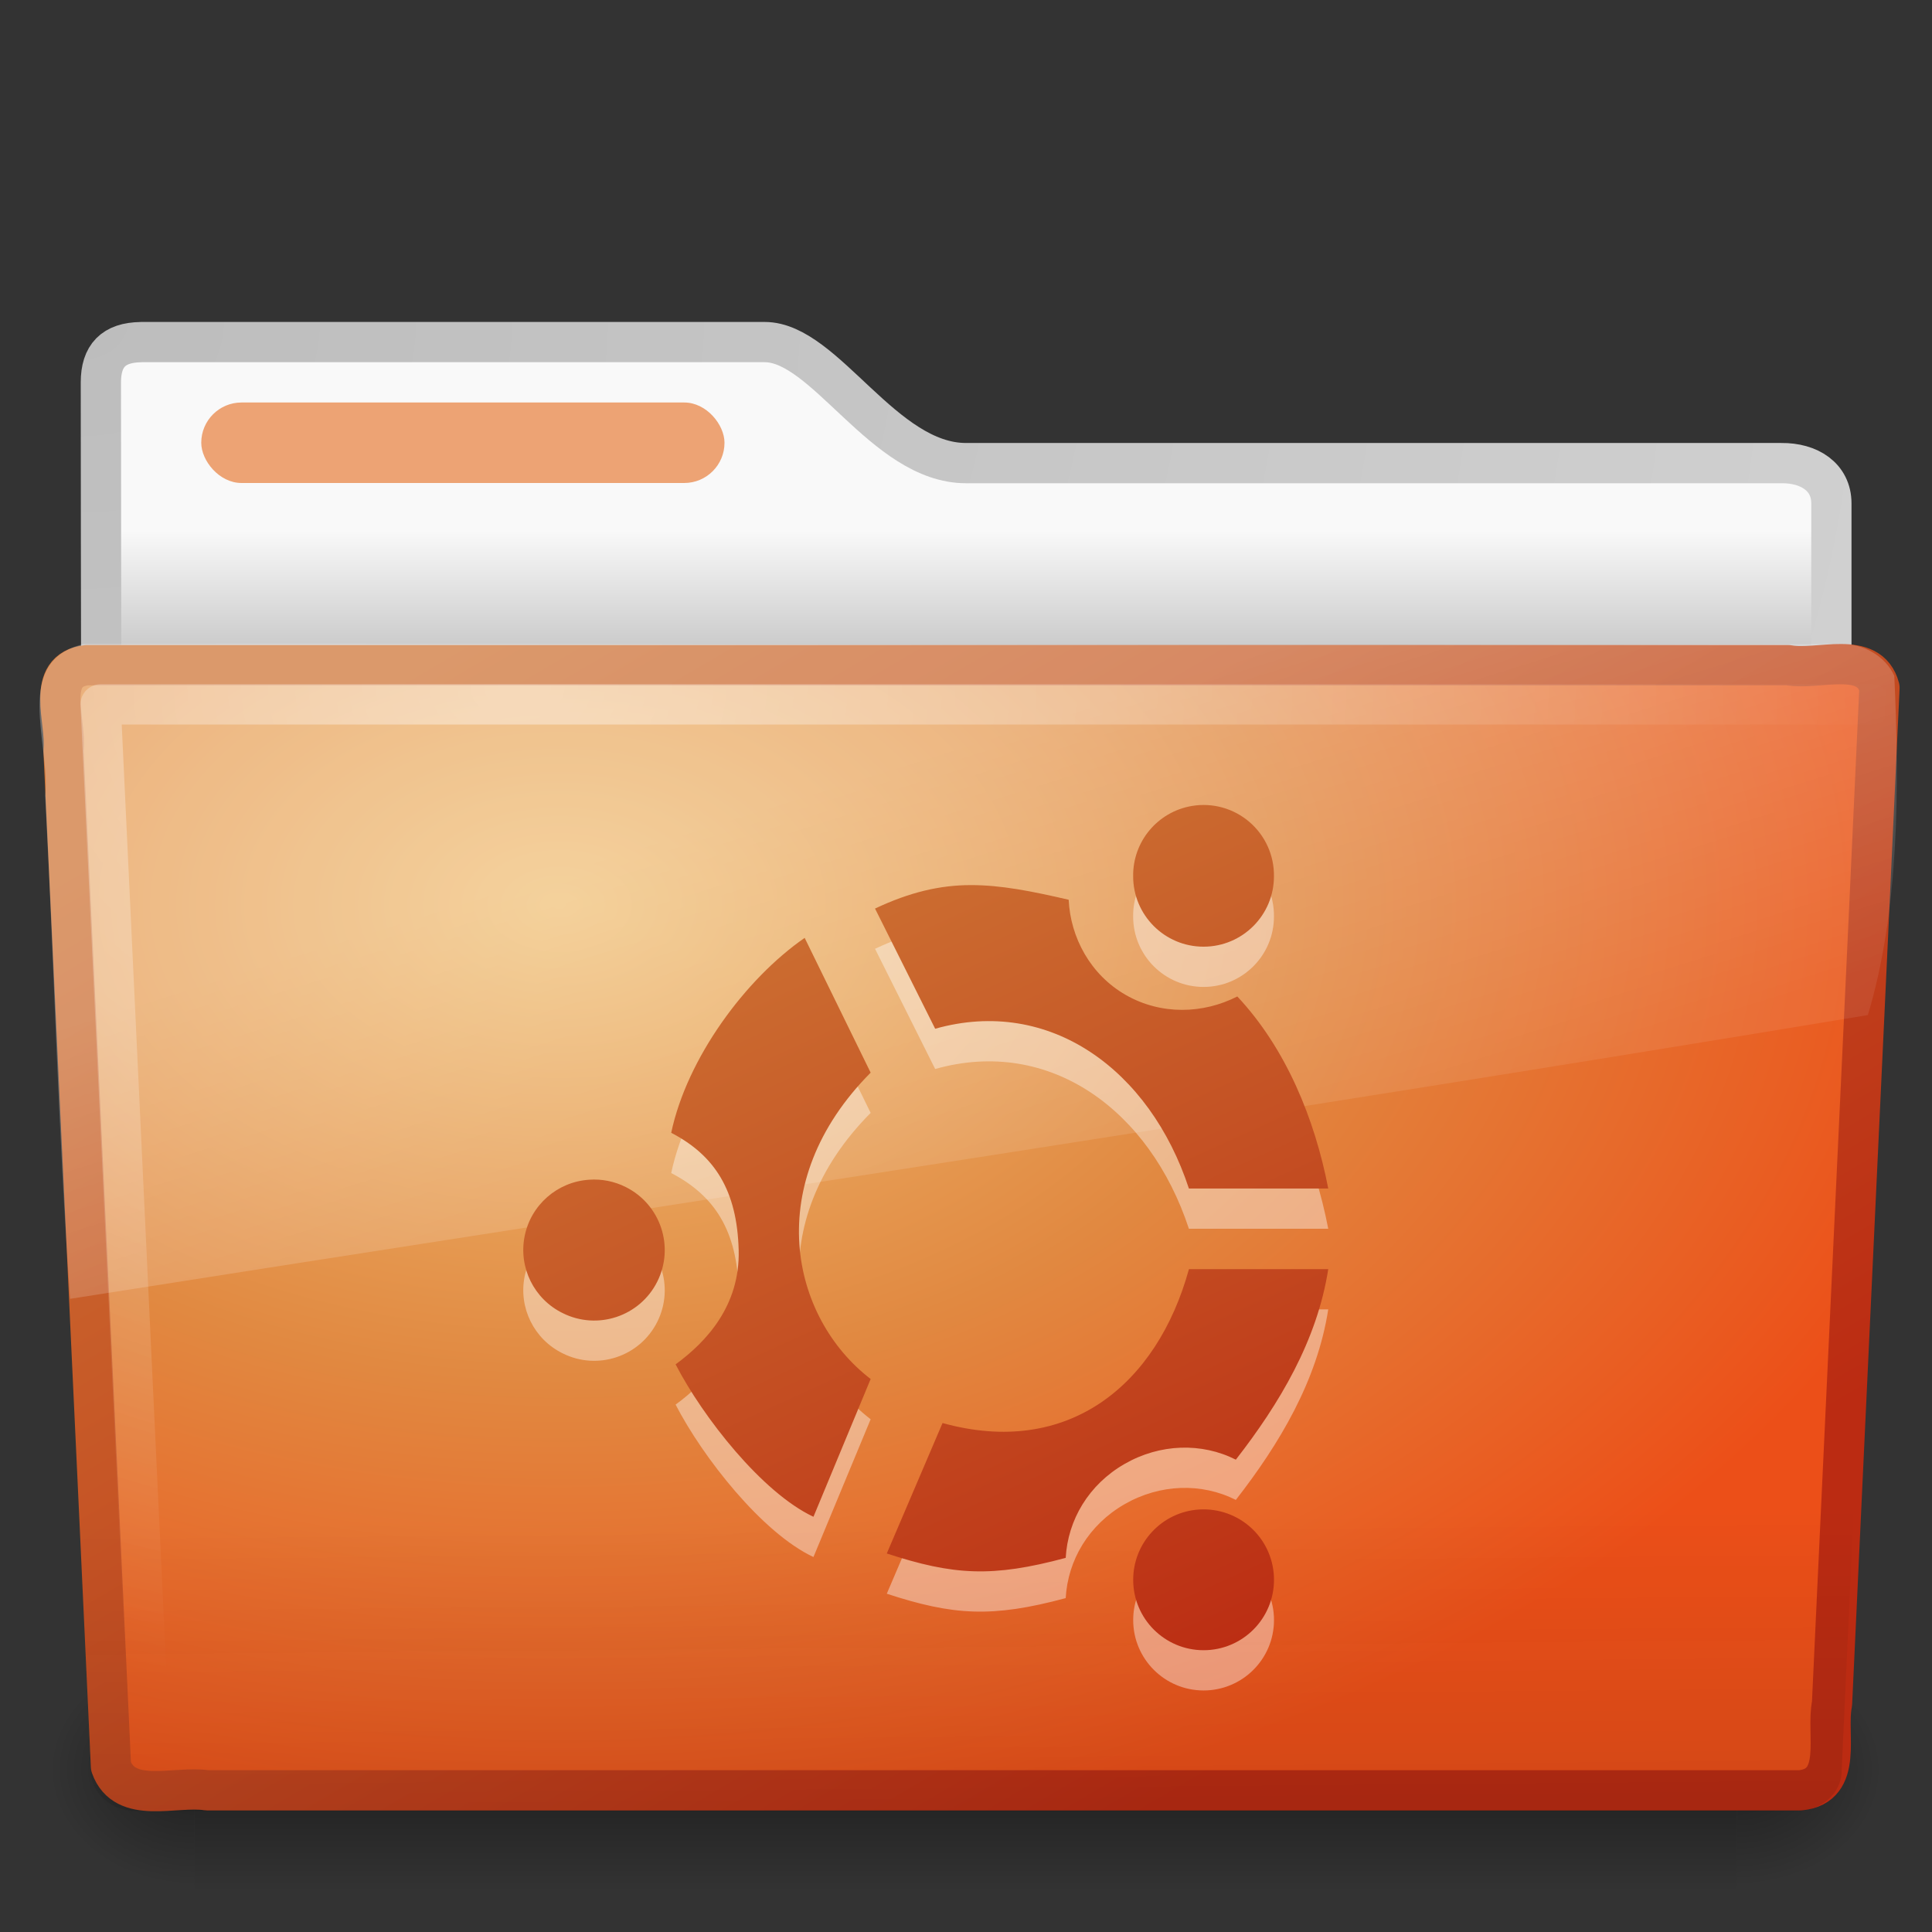 <?xml version="1.0" encoding="UTF-8"?>
<!-- Created with Inkscape (http://www.inkscape.org/) -->
<svg id="svg3602" width="48" height="48" version="1.0" xmlns="http://www.w3.org/2000/svg" xmlns:xlink="http://www.w3.org/1999/xlink">
 <rect width="100%" height="100%" fill="#333333" stroke="none"/>
 <defs id="defs3604">
  <radialGradient id="radialGradient2810" cx="3" cy="5.017" r="21" gradientTransform="matrix(-1.2749e-8 1.714 -2.159 -1.46e-8 12.809 2.857)" gradientUnits="userSpaceOnUse">
   <stop id="stop3486" style="stop-color:#bdbdbd" offset="0"/>
   <stop id="stop3488" style="stop-color:#d0d0d0" offset="1"/>
  </radialGradient>
  <linearGradient id="linearGradient2808" x1="62.989" x2="62.989" y1="13.183" y2="16.19" gradientTransform="translate(-50.941)" gradientUnits="userSpaceOnUse">
   <stop id="stop6406" style="stop-color:#f9f9f9" offset="0"/>
   <stop id="stop6408" style="stop-color:#c9c9c9" offset="1"/>
  </linearGradient>
  <radialGradient id="radialGradient7600-312" cx="605.71" cy="486.65" r="117.14" gradientTransform="matrix(-.032 0 0 .037 23.363 25.412)" gradientUnits="userSpaceOnUse">
   <stop id="stop2681" offset="0"/>
   <stop id="stop2683" style="stop-opacity:0" offset="1"/>
  </radialGradient>
  <radialGradient id="radialGradient7598-526" cx="605.71" cy="486.65" r="117.14" gradientTransform="matrix(.032 0 0 .037 24.637 25.412)" gradientUnits="userSpaceOnUse">
   <stop id="stop2675" offset="0"/>
   <stop id="stop2677" style="stop-opacity:0" offset="1"/>
  </radialGradient>
  <linearGradient id="linearGradient7596-975" x1="302.86" x2="302.86" y1="366.65" y2="609.51" gradientTransform="matrix(.083 0 0 .037 -5.941 25.412)" gradientUnits="userSpaceOnUse">
   <stop id="stop2667" style="stop-opacity:0" offset="0"/>
   <stop id="stop2669" offset=".5"/>
   <stop id="stop2671" style="stop-opacity:0" offset="1"/>
  </linearGradient>
  <linearGradient id="linearGradient2801" x1="82.453" x2="65.34" y1="45.114" y2="15.944" gradientTransform="translate(-53.765 -.114)" gradientUnits="userSpaceOnUse" xlink:href="#linearGradient3390-178-986-453"/>
  <radialGradient id="radialGradient2799" cx="63.969" cy="14.113" r="23.097" gradientTransform="matrix(1.565 -9.5143e-8 6.1772e-8 1.016 -86.213 8.146)" gradientUnits="userSpaceOnUse">
   <stop id="stop3618" style="stop-color:#f0c178" offset="0"/>
   <stop id="stop3270" style="stop-color:#e18941" offset=".5"/>
   <stop id="stop3620" style="stop-color:#ec4f18" offset="1"/>
  </radialGradient>
  <linearGradient id="linearGradient2796" x1="22.935" x2="22.809" y1="49.629" y2="36.658" gradientTransform="matrix(1.145 0 0 .998 -3.466 1.099)" gradientUnits="userSpaceOnUse">
   <stop id="stop2661" style="stop-color:#0a0a0a;stop-opacity:.498" offset="0"/>
   <stop id="stop2663" style="stop-color:#0a0a0a;stop-opacity:0" offset="1"/>
  </linearGradient>
  <radialGradient id="radialGradient2793" cx="7.265" cy="8.302" r="20.98" gradientTransform="matrix(0 1.208 -1.627 0 26.372 8.267)" gradientUnits="userSpaceOnUse">
   <stop id="stop2693" style="stop-color:#fff;stop-opacity:.4" offset="0"/>
   <stop id="stop2695" style="stop-color:#fff;stop-opacity:0" offset="1"/>
  </radialGradient>
  <linearGradient id="linearGradient2790" x1="11.566" x2="15.215" y1="22.292" y2="33.955" gradientUnits="userSpaceOnUse">
   <stop id="stop2687" style="stop-color:#fff;stop-opacity:.275" offset="0"/>
   <stop id="stop2689" style="stop-color:#fff;stop-opacity:.078" offset="1"/>
  </linearGradient>
  <linearGradient id="linearGradient3390-178-986-453">
   <stop id="stop3624" style="stop-color:#bb2b12" offset="0"/>
   <stop id="stop3626" style="stop-color:#cd7233" offset="1"/>
  </linearGradient>
  <linearGradient id="linearGradient3588" x1="23.964" x2="14.265" y1="44.916" y2="23.614" gradientUnits="userSpaceOnUse" xlink:href="#linearGradient3390-178-986-453"/>
 </defs>
 <g id="layer1">
  <path id="path3468" d="m3.506 8.5c-0.69 0.008-1 0.342-1 1 0 5.514 0.026 9.74-0.006 14.75 1.435 0 43-3.7 43-5.292v-6.452c0-0.658-0.554-1.008-1.244-1h-20.256c-2.047 0-3.499-3.007-5-3.007h-15.494 2.1e-6z" style="fill:url(#linearGradient2808);stroke-linecap:round;stroke-linejoin:round;stroke:url(#radialGradient2810)"/>
  <g id="g7591" transform="matrix(.958 0 0 .667 1 15)" style="opacity:.4">
   <rect id="rect4173" x="4" y="39" width="40" height="9" style="fill:url(#linearGradient7596-975)"/>
   <path id="path5058" d="m44 39v8.999c1.655 0.017 4-2.016 4-4.5 0-2.484-1.846-4.499-4-4.499z" style="fill:url(#radialGradient7598-526)"/>
   <path id="path5018" d="m4 39v8.999c-1.655 0.017-4-2.016-4-4.5 0-2.484 1.846-4.499 4-4.499z" style="fill:url(#radialGradient7600-312)"/>
  </g>
  <path id="path3388" d="m2.163 16.525c-1.073 0.124-0.5 1.402-0.585 2.121 0.393 8.47 0.789 16.769 1.179 25.24 0.342 0.966 1.594 0.471 2.388 0.594h39.581c1.089-0.107 0.636-1.408 0.79-2.152 0.393-8.47 0.789-16.769 1.179-25.24-0.251-0.954-1.52-0.424-2.263-0.562h-42.268v0z" style="fill:url(#radialGradient2799);stroke-linecap:round;stroke-linejoin:round;stroke:url(#linearGradient2801)"/>
  <path id="path6127" d="m2.058 16.065 43.896 4.03e-4c0.634 0 1.045 0.445 1.045 0.997l-1.244 26.939c0 0.553-0.511 0.998-1.145 0.998h-41.209c-0.634 0-1.145-0.445-1.145-0.998l-1.244-26.939c0-0.553 0.411-0.998 1.045-0.998z" style="fill:url(#linearGradient2796);opacity:.4"/>
  <path id="path2435" d="m46.5 17.5h-44c0.385 8.177 0.771 16.354 1.156 24.531" style="fill:none;stroke-linecap:round;stroke-linejoin:round;stroke:url(#radialGradient2793)"/>
  <path id="path3455" d="m45.75 16c-14.55 0.073-29.105-0.021-43.656 0-1.807 0.411-0.834 2.467-0.972 3.772 0.222 4.163 0.323 8.345 0.62 12.497 15.001-2.363 29.927-4.607 44.664-7.05 0.781-2.587 0.787-5.671 0.657-8.429-0.229-0.505-0.787-0.801-1.314-0.79z" style="fill:url(#linearGradient2790)"/>
  <rect id="rect3562" x="5" y="10" width="13" height="2" rx="1" ry="1" style="display:block;fill:#eda374"/>
  <path id="path2812" d="m29.611 21.024c-0.851 0.144-1.47 0.886-1.458 1.748 0 0.965 0.783 1.748 1.749 1.748 0.966 0 1.749-0.783 1.749-1.748 0.007-0.519-0.216-1.014-0.611-1.352-0.394-0.338-0.918-0.483-1.43-0.396zm-5.502 1.966c-0.755 0.002-1.503 0.174-2.369 0.583l1.494 2.986c2.848-0.804 5.335 1.023 6.304 3.969h3.462c-0.333-1.721-1.045-3.476-2.259-4.771-0.848 0.433-1.888 0.467-2.769-0.036-0.88-0.503-1.376-1.426-1.421-2.367-0.935-0.216-1.687-0.366-2.441-0.364zm-4.117 1.311c-1.475 1.022-2.924 2.989-3.316 4.843 1.088 0.565 1.637 1.44 1.676 2.913 0.037 1.383-0.804 2.282-1.567 2.84 0.676 1.309 2.147 3.187 3.425 3.787l1.421-3.423c-1.996-1.532-2.727-4.867 0-7.611l-1.64-3.35zm-5.356 6.009c-0.791 0.052-1.448 0.628-1.602 1.405-0.154 0.777 0.234 1.56 0.946 1.909 0.865 0.432 1.918 0.082 2.35-0.783 0.433-0.865 0.082-1.916-0.783-2.349-0.282-0.142-0.596-0.205-0.911-0.182zm14.903 2.221c-0.792 2.881-3.005 4.689-6.122 3.824l-1.385 3.241c1.658 0.541 2.614 0.601 4.445 0.109 0.053-0.944 0.571-1.819 1.458-2.331 0.886-0.511 1.925-0.536 2.769-0.109 1.083-1.392 2.02-2.958 2.296-4.734h-3.462zm0.255 5.972c-0.923 0.058-1.641 0.824-1.64 1.748 0 0.965 0.783 1.748 1.749 1.748 0.966 0 1.749-0.783 1.749-1.748 9.46e-4 -0.483-0.198-0.945-0.55-1.276-0.352-0.331-0.826-0.502-1.308-0.472z" style="fill-rule:evenodd;fill:#fff;opacity:.4"/>
  <path id="path19" d="m29.611 20.024c-0.851 0.144-1.47 0.886-1.458 1.748 0 0.965 0.783 1.748 1.749 1.748 0.966 0 1.749-0.783 1.749-1.748 0.007-0.519-0.216-1.014-0.611-1.352-0.394-0.338-0.918-0.483-1.43-0.396zm-5.502 1.966c-0.755 0.002-1.503 0.174-2.369 0.583l1.494 2.986c2.848-0.804 5.335 1.023 6.304 3.969h3.462c-0.333-1.721-1.045-3.476-2.259-4.771-0.848 0.433-1.888 0.467-2.769-0.036-0.88-0.503-1.376-1.426-1.421-2.367-0.935-0.216-1.687-0.366-2.441-0.364zm-4.117 1.311c-1.475 1.022-2.924 2.989-3.316 4.843 1.088 0.565 1.637 1.44 1.676 2.913 0.037 1.383-0.804 2.282-1.567 2.84 0.676 1.309 2.147 3.187 3.425 3.787l1.421-3.423c-1.996-1.532-2.727-4.867 0-7.611l-1.64-3.35zm-5.356 6.009c-0.791 0.052-1.448 0.628-1.602 1.405-0.154 0.777 0.234 1.56 0.946 1.909 0.865 0.432 1.918 0.082 2.35-0.783 0.433-0.865 0.082-1.916-0.783-2.349-0.282-0.142-0.596-0.205-0.911-0.182zm14.903 2.221c-0.792 2.881-3.005 4.689-6.122 3.824l-1.385 3.241c1.658 0.541 2.614 0.601 4.445 0.109 0.053-0.944 0.571-1.819 1.458-2.331 0.886-0.511 1.925-0.536 2.769-0.109 1.083-1.392 2.02-2.958 2.296-4.734h-3.462zm0.255 5.972c-0.923 0.058-1.641 0.824-1.64 1.748 0 0.965 0.783 1.748 1.749 1.748 0.966 0 1.749-0.783 1.749-1.748 9.46e-4 -0.483-0.198-0.945-0.55-1.276-0.352-0.331-0.826-0.502-1.308-0.472z" style="fill-rule:evenodd;fill:url(#linearGradient3588)"/>
 </g>
</svg>
